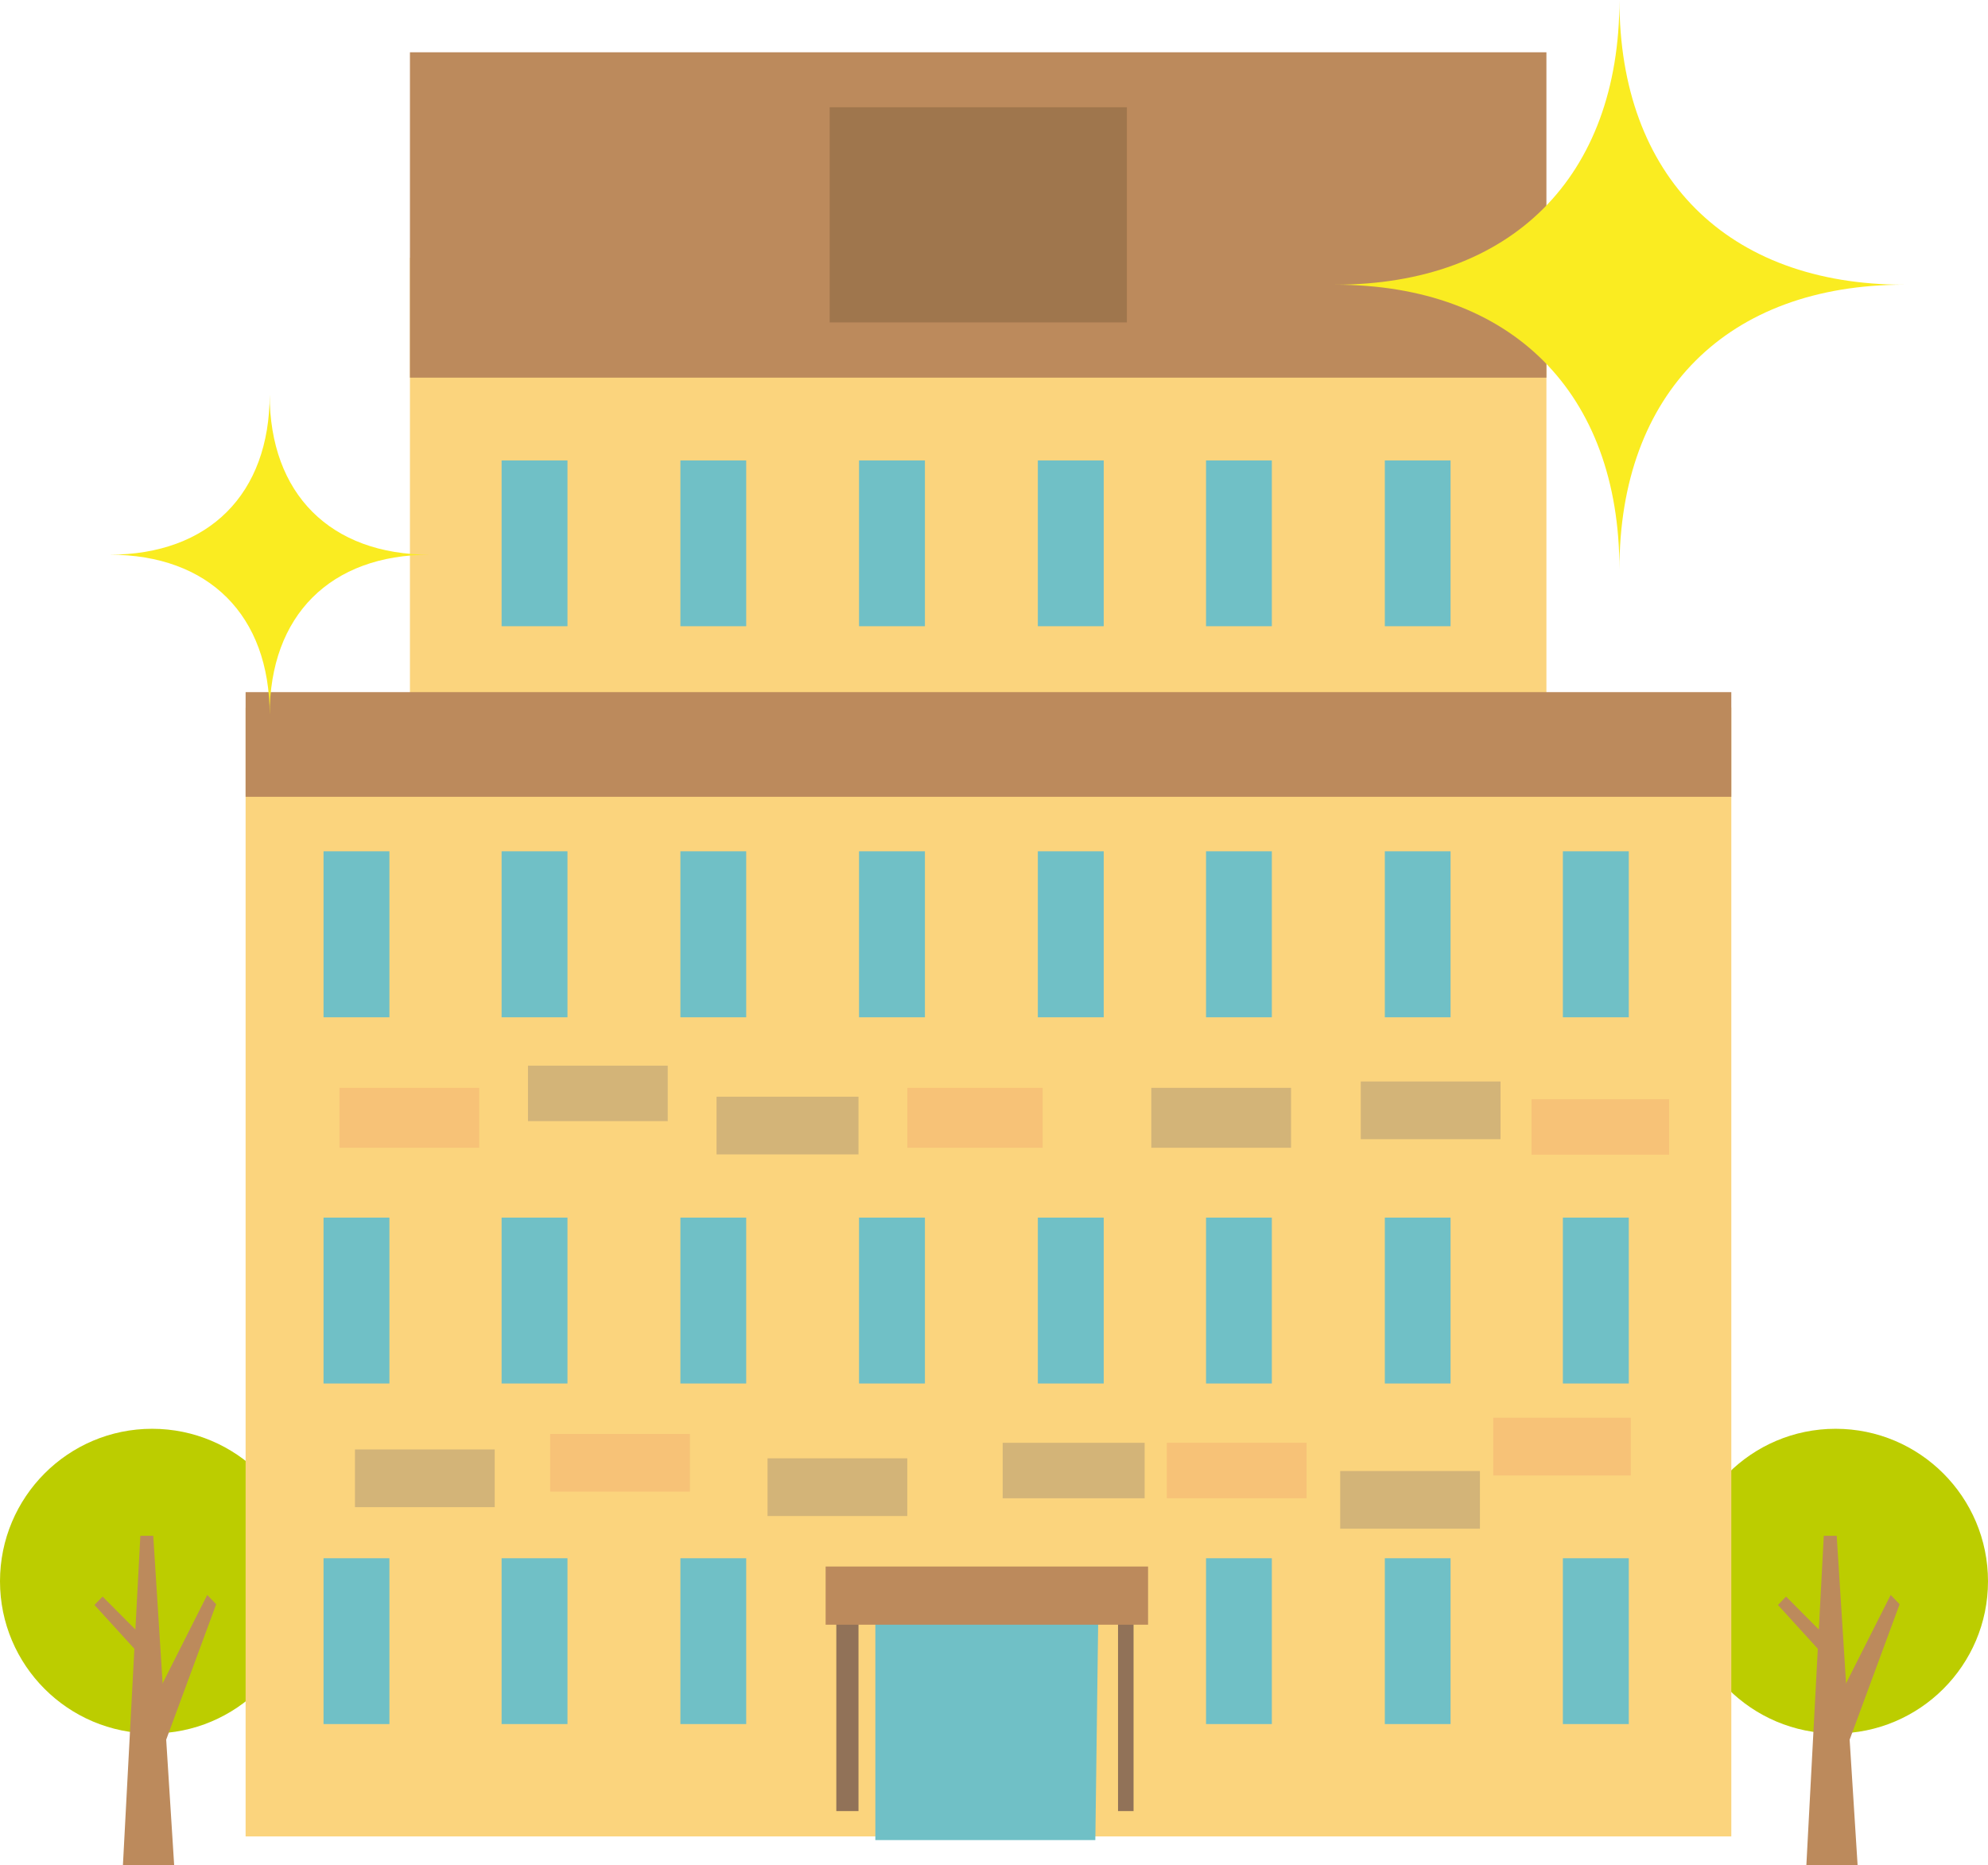 <?xml version="1.0" encoding="utf-8"?>
<!-- Generator: Adobe Illustrator 16.0.0, SVG Export Plug-In . SVG Version: 6.00 Build 0)  -->
<!DOCTYPE svg PUBLIC "-//W3C//DTD SVG 1.1//EN" "http://www.w3.org/Graphics/SVG/1.1/DTD/svg11.dtd">
<svg version="1.1" id="レイヤー_1" xmlns="http://www.w3.org/2000/svg" xmlns:xlink="http://www.w3.org/1999/xlink" x="0px"
	 y="0px" width="124.172px" height="116.481px" viewBox="0 0 124.172 116.481" style="enable-background:new 0 0 124.172 116.481;"
	 xml:space="preserve">
<style type="text/css">
<![CDATA[
	.st0{fill:#BC8A5C;}
	.st1{fill:#BCCD00;}
	.st2{fill:#F7C277;}
	.st3{fill:#917258;}
	.st4{fill:#FAEC21;}
	.st5{fill:#FBD47D;}
	.st6{fill:#9F764D;}
	.st7{fill:#D3B478;}
	.st8{fill:#70C0C6;}
]]>
</style>
<g>
	<g>
		<g>
			<path class="st1" d="M0,98.756c0,5.243,4.256,9.504,9.504,9.504c5.253,0,9.518-4.261,9.518-9.504
				c0-5.261-4.265-9.525-9.518-9.525C4.256,89.23,0,93.495,0,98.756z"/>
			<polygon class="st0" points="9.572,95.914 8.766,95.914 7.678,116.481 10.878,116.481 			"/>
			<polygon class="st0" points="8.97,102.284 6.408,99.709 5.901,100.233 8.97,103.603 			"/>
			<polygon class="st0" points="9.727,105.98 12.944,99.609 13.502,100.188 9.826,110.149 			"/>
		</g>
		<g>
			<path class="st1" d="M105.149,98.756c0,5.243,4.256,9.504,9.505,9.504c5.252,0,9.518-4.261,9.518-9.504
				c0-5.261-4.266-9.525-9.518-9.525C109.405,89.23,105.149,93.495,105.149,98.756z"/>
			<polygon class="st0" points="114.722,95.914 113.915,95.914 112.827,116.481 116.027,116.481 			"/>
			<polygon class="st0" points="114.119,102.284 111.559,99.709 111.051,100.233 114.119,103.603 			"/>
			<polygon class="st0" points="114.876,105.98 118.094,99.609 118.651,100.188 114.976,110.149 			"/>
		</g>
		<rect x="25.605" y="16.096" class="st5" width="70.985" height="78.783"/>
		<rect x="25.605" y="3.265" class="st0" width="70.985" height="20.32"/>
		<rect x="51.821" y="6.698" class="st6" width="18.566" height="13.439"/>
		<g>
			<g>
				<g>
					<g>
						<rect x="31.33" y="53.165" class="st8" width="4.115" height="10.367"/>
						<rect x="42.498" y="53.165" class="st8" width="4.11" height="10.367"/>
						<rect x="53.656" y="53.165" class="st8" width="4.115" height="10.367"/>
						<rect x="64.824" y="53.165" class="st8" width="4.115" height="10.367"/>
					</g>
				</g>
				<g>
					<g>
						<rect x="31.33" y="76.042" class="st8" width="4.115" height="10.36"/>
						<rect x="42.498" y="76.042" class="st8" width="4.11" height="10.36"/>
						<rect x="53.656" y="76.042" class="st8" width="4.115" height="10.36"/>
						<rect x="64.824" y="76.042" class="st8" width="4.115" height="10.36"/>
					</g>
				</g>
			</g>
		</g>
		<rect x="15.341" y="44.188" class="st5" width="92.798" height="70.501"/>
		<rect x="15.341" y="43.225" class="st0" width="92.798" height="6.537"/>
		<g>
			<g>
				<rect x="31.33" y="28.755" class="st8" width="4.115" height="10.354"/>
				<rect x="42.498" y="28.755" class="st8" width="4.11" height="10.354"/>
				<rect x="53.656" y="28.755" class="st8" width="4.115" height="10.354"/>
				<rect x="64.824" y="28.755" class="st8" width="4.115" height="10.354"/>
			</g>
		</g>
		<g>
			<g>
				<rect x="31.33" y="53.165" class="st8" width="4.115" height="10.367"/>
				<rect x="42.498" y="53.165" class="st8" width="4.11" height="10.367"/>
				<rect x="53.656" y="53.165" class="st8" width="4.115" height="10.367"/>
				<rect x="64.824" y="53.165" class="st8" width="4.115" height="10.367"/>
			</g>
		</g>
		<g>
			<rect x="31.33" y="76.042" class="st8" width="4.115" height="10.36"/>
			<rect x="20.208" y="53.165" class="st8" width="4.115" height="10.367"/>
			<rect x="20.208" y="76.042" class="st8" width="4.115" height="10.36"/>
			<rect x="42.498" y="76.042" class="st8" width="4.11" height="10.36"/>
			<rect x="53.656" y="76.042" class="st8" width="4.115" height="10.36"/>
			<rect x="64.824" y="76.042" class="st8" width="4.115" height="10.36"/>
			<rect x="75.33" y="28.755" class="st8" width="4.11" height="10.354"/>
			<rect x="86.497" y="28.755" class="st8" width="4.106" height="10.354"/>
			<rect x="75.33" y="53.165" class="st8" width="4.11" height="10.367"/>
			<rect x="86.497" y="53.165" class="st8" width="4.106" height="10.367"/>
			<rect x="75.33" y="76.042" class="st8" width="4.11" height="10.36"/>
			<rect x="86.497" y="76.042" class="st8" width="4.106" height="10.36"/>
			<rect x="97.619" y="53.165" class="st8" width="4.116" height="10.367"/>
			<rect x="97.619" y="76.042" class="st8" width="4.116" height="10.36"/>
			<rect x="31.33" y="97.316" class="st8" width="4.115" height="10.356"/>
			<rect x="20.208" y="97.316" class="st8" width="4.115" height="10.356"/>
			<rect x="42.498" y="97.316" class="st8" width="4.11" height="10.356"/>
			<rect x="75.33" y="97.316" class="st8" width="4.11" height="10.356"/>
			<rect x="86.497" y="97.316" class="st8" width="4.106" height="10.356"/>
			<rect x="97.619" y="97.316" class="st8" width="4.116" height="10.356"/>
		</g>
		<polygon class="st8" points="68.614,99.721 54.675,99.721 54.675,114.917 68.415,114.917 		"/>
		<rect x="93.27" y="88.543" class="st2" width="8.59" height="3.603"/>
		<rect x="83.709" y="91.869" class="st7" width="8.729" height="3.602"/>
		<rect x="71.911" y="67.938" class="st7" width="8.729" height="3.741"/>
		<rect x="56.671" y="67.938" class="st2" width="8.451" height="3.741"/>
		<rect x="44.755" y="68.492" class="st7" width="8.867" height="3.603"/>
		<rect x="32.979" y="66.553" class="st7" width="8.729" height="3.464"/>
		<rect x="21.201" y="67.938" class="st2" width="8.729" height="3.741"/>
		<rect x="22.171" y="90.522" class="st7" width="8.729" height="3.603"/>
		<rect x="34.363" y="89.553" class="st2" width="8.729" height="3.603"/>
		<rect x="47.941" y="91.076" class="st7" width="8.729" height="3.603"/>
		<rect x="62.628" y="90.106" class="st7" width="8.868" height="3.464"/>
		<rect x="72.881" y="90.106" class="st2" width="8.729" height="3.464"/>
		<rect x="84.995" y="67.541" class="st7" width="8.729" height="3.603"/>
		<rect x="95.664" y="68.649" class="st2" width="8.59" height="3.464"/>
		<rect x="52.237" y="97.865" class="st3" width="1.385" height="15.241"/>
		<rect x="69.833" y="97.865" class="st3" width="0.97" height="15.241"/>
		<rect x="51.57" y="97.833" class="st0" width="20.139" height="3.633"/>
	</g>
	<g>
		<path class="st4" d="M118.932,17.78c-11.037,0-17.781,6.745-17.781,17.781c0-11.036-6.744-17.781-17.781-17.781
			c11.037,0,17.781-6.744,17.781-17.78C101.15,11.036,107.895,17.78,118.932,17.78z"/>
	</g>
	<g>
		<path class="st4" d="M26.846,34.642c-6.208,0-10.002,3.794-10.002,10.002c0-6.208-3.794-10.002-10.002-10.002
			c6.208,0,10.002-3.794,10.002-10.001C16.844,30.848,20.638,34.642,26.846,34.642z"/>
	</g>
</g>
<g>
</g>
<g>
</g>
<g>
</g>
<g>
</g>
<g>
</g>
<g>
</g>
<g>
</g>
<g>
</g>
<g>
</g>
<g>
</g>
<g>
</g>
<g>
</g>
<g>
</g>
<g>
</g>
<g>
</g>
</svg>
